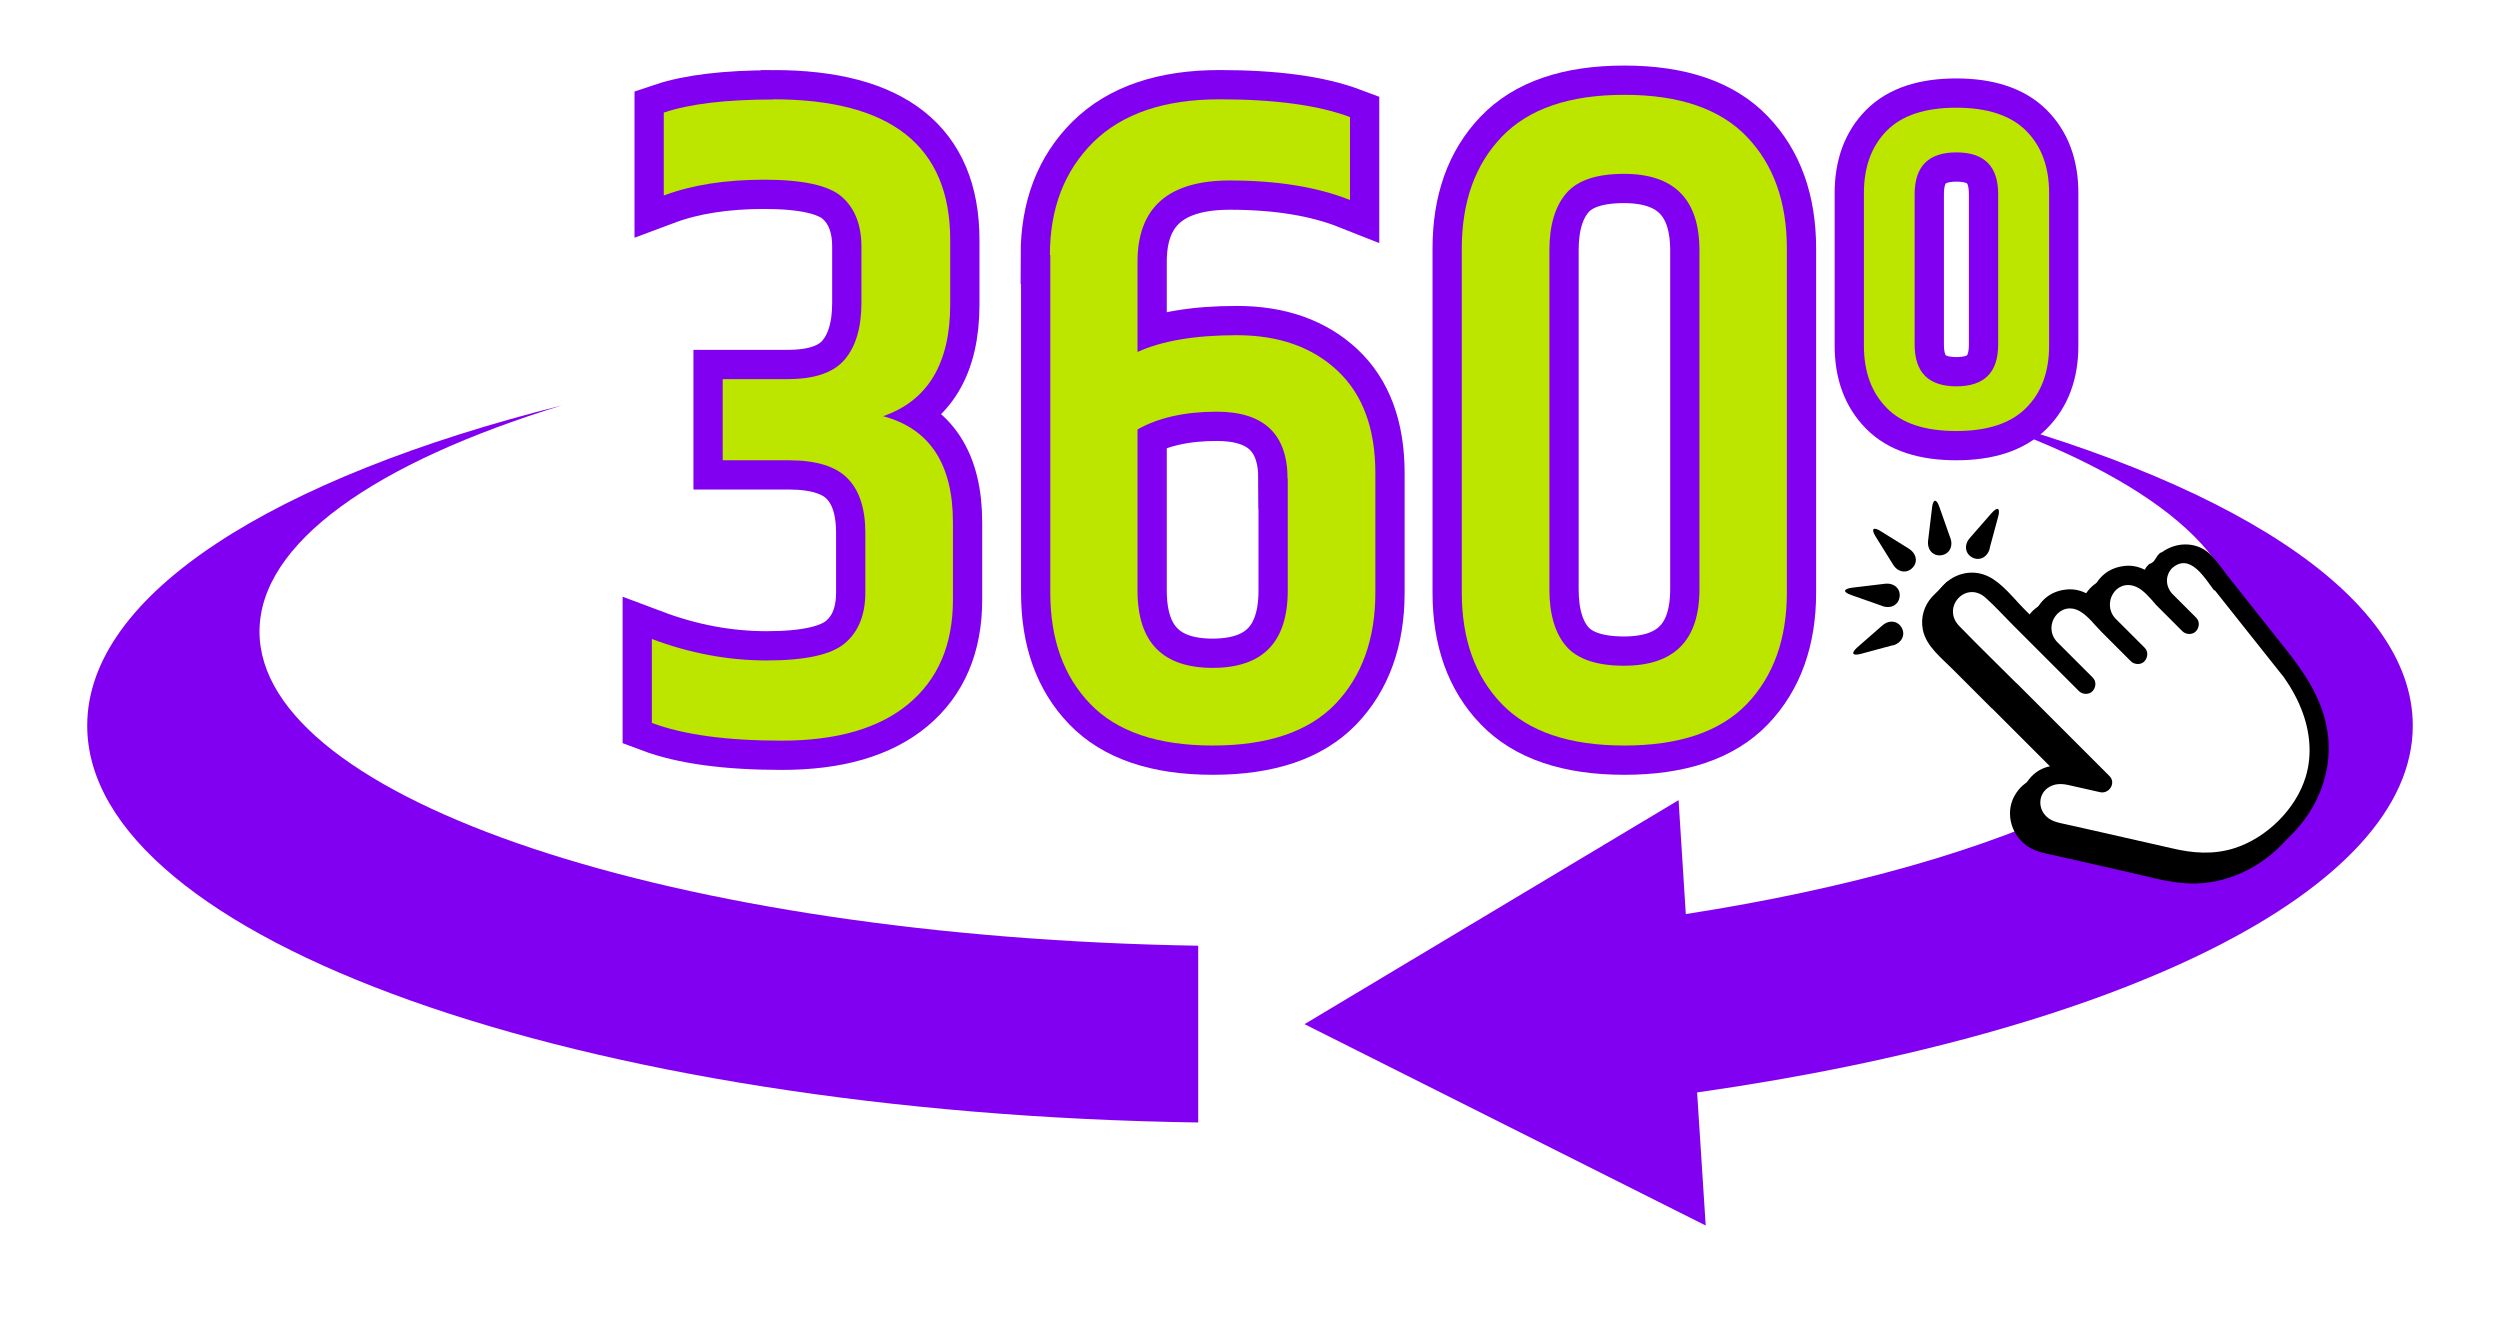 <svg xmlns="http://www.w3.org/2000/svg" id="Capa_2" data-name="Capa 2" viewBox="0 0 128.13 67.66"><defs><style>      .cls-1 {        stroke-miterlimit: 10;      }      .cls-1, .cls-2 {        stroke: #8200f2;      }      .cls-1, .cls-3 {        fill: #bce600;      }      .cls-4, .cls-5, .cls-6, .cls-3 {        stroke-width: 0px;      }      .cls-2 {        fill: none;        stroke-width: 3px;      }      .cls-5 {        fill: #8200f2;      }      .cls-6 {        fill: #fff;      }    </style></defs><g id="BACKGROUND"><rect class="cls-6" width="128.13" height="67.66"></rect></g><g id="TEXTS"><g><g><path class="cls-5" d="M28.79,20.78c-9.55,2.93-15.49,7.04-15.49,11.59,0,8.62,21.31,15.66,48.11,16.1v9.06c-31.68-.47-56.94-9.4-56.94-20.34,0-6.73,9.57-12.7,24.32-16.41Z"></path><path class="cls-5" d="M86.39,46.85c16.84-2.62,28.44-8.12,28.44-14.48,0-4.55-5.94-8.66-15.49-11.59,14.75,3.71,24.32,9.68,24.32,16.41,0,8.47-15.14,15.73-36.68,18.8l.44,6.82-20.56-10.32,19.17-11.48.37,5.84Z"></path></g><g><g><path class="cls-1" d="M39.62,5.09c6.05,0,9.08,2.4,9.08,7.21v3.3c0,3.03-1.15,4.94-3.44,5.73,2.39.64,3.58,2.45,3.58,5.45v3.96c0,2.29-.76,4.07-2.27,5.33-1.51,1.26-3.68,1.89-6.5,1.89s-5.04-.3-6.66-.91v-4.3c1.94.73,3.9,1.1,5.88,1.1s3.31-.29,4.01-.88c.7-.59,1.05-1.46,1.05-2.6v-3.06c0-1.24-.3-2.17-.91-2.79-.6-.62-1.61-.93-3.01-.93h-3.39v-4.16h3.34c1.37,0,2.34-.33,2.91-1,.57-.67.86-1.64.86-2.91v-2.87c0-1.11-.33-1.97-1-2.56-.67-.59-2-.88-3.99-.88s-3.7.27-5.14.81v-4.25c1.34-.45,3.2-.67,5.59-.67Z"></path><path class="cls-1" d="M53.81,13.07c0-2.39.74-4.31,2.22-5.78,1.48-1.46,3.64-2.2,6.47-2.2s5.06.3,6.69.91v4.25c-1.69-.67-3.74-1-6.16-1-3.15,0-4.73,1.39-4.73,4.16v4.63c1.24-.57,2.94-.86,5.09-.86s3.87.61,5.16,1.82c1.29,1.21,1.94,2.96,1.94,5.25v6.12c0,2.39-.69,4.29-2.05,5.71-1.37,1.42-3.46,2.13-6.28,2.13s-4.91-.71-6.28-2.13c-1.37-1.42-2.05-3.32-2.05-5.71V13.07ZM65.99,24.54c0-2.29-1.21-3.44-3.63-3.44-1.62,0-2.98.3-4.06.91v8.26c0,2.64,1.28,3.96,3.85,3.96s3.85-1.32,3.85-3.96v-5.73Z"></path><path class="cls-1" d="M74.92,12.74c0-2.39.68-4.3,2.05-5.73,1.37-1.43,3.46-2.15,6.28-2.15s4.91.72,6.28,2.15c1.37,1.43,2.05,3.34,2.05,5.73v17.63c0,2.39-.69,4.29-2.05,5.71-1.37,1.42-3.46,2.13-6.28,2.13s-4.91-.71-6.28-2.13c-1.37-1.42-2.05-3.32-2.05-5.71V12.74ZM87.1,12.83c0-2.61-1.29-3.92-3.87-3.92-1.4,0-2.39.33-2.96,1-.57.67-.86,1.64-.86,2.91v17.39c0,1.27.29,2.25.86,2.91s1.56,1,2.96,1c2.58,0,3.87-1.3,3.87-3.92V12.83Z"></path><path class="cls-1" d="M95.53,9.89c0-1.34.39-2.4,1.17-3.19.78-.79,1.97-1.18,3.56-1.18s2.79.39,3.58,1.18c.79.79,1.18,1.85,1.18,3.19v7.83c0,1.34-.39,2.4-1.18,3.19-.79.79-1.98,1.18-3.58,1.18s-2.79-.39-3.56-1.18c-.78-.79-1.17-1.85-1.17-3.19v-7.83ZM102.41,9.95c0-1.43-.71-2.14-2.14-2.14s-2.14.71-2.14,2.14v7.71c0,1.43.71,2.14,2.14,2.14s2.14-.71,2.14-2.14v-7.71Z"></path></g><g><path class="cls-2" d="M39.62,5.09c6.05,0,9.08,2.4,9.08,7.21v3.3c0,3.03-1.15,4.94-3.44,5.73,2.39.64,3.58,2.45,3.58,5.45v3.96c0,2.29-.76,4.07-2.27,5.33-1.51,1.26-3.68,1.89-6.5,1.89s-5.04-.3-6.66-.91v-4.3c1.94.73,3.9,1.1,5.88,1.1s3.31-.29,4.01-.88c.7-.59,1.05-1.46,1.05-2.6v-3.06c0-1.24-.3-2.17-.91-2.79-.6-.62-1.61-.93-3.01-.93h-3.39v-4.16h3.34c1.37,0,2.34-.33,2.91-1,.57-.67.86-1.64.86-2.91v-2.87c0-1.11-.33-1.97-1-2.56-.67-.59-2-.88-3.99-.88s-3.7.27-5.14.81v-4.25c1.34-.45,3.2-.67,5.59-.67Z"></path><path class="cls-2" d="M53.81,13.07c0-2.39.74-4.31,2.22-5.78,1.48-1.46,3.64-2.2,6.47-2.2s5.06.3,6.69.91v4.25c-1.69-.67-3.74-1-6.16-1-3.15,0-4.73,1.39-4.73,4.16v4.63c1.24-.57,2.94-.86,5.09-.86s3.87.61,5.16,1.82c1.29,1.21,1.94,2.96,1.94,5.25v6.12c0,2.39-.69,4.29-2.05,5.71-1.37,1.42-3.46,2.13-6.28,2.13s-4.91-.71-6.28-2.13c-1.37-1.42-2.05-3.32-2.05-5.71V13.07ZM65.99,24.54c0-2.29-1.21-3.44-3.63-3.44-1.62,0-2.98.3-4.06.91v8.26c0,2.64,1.28,3.96,3.85,3.96s3.85-1.32,3.85-3.96v-5.73Z"></path><path class="cls-2" d="M74.92,12.74c0-2.39.68-4.3,2.05-5.73,1.37-1.43,3.46-2.15,6.28-2.15s4.91.72,6.28,2.15c1.37,1.43,2.05,3.34,2.05,5.73v17.63c0,2.39-.69,4.29-2.05,5.71-1.37,1.42-3.46,2.13-6.28,2.13s-4.91-.71-6.28-2.13c-1.37-1.42-2.05-3.32-2.05-5.71V12.74ZM87.1,12.83c0-2.61-1.29-3.92-3.87-3.92-1.4,0-2.39.33-2.96,1-.57.67-.86,1.64-.86,2.91v17.39c0,1.27.29,2.25.86,2.91s1.56,1,2.96,1c2.58,0,3.87-1.3,3.87-3.92V12.83Z"></path><path class="cls-2" d="M95.53,9.89c0-1.34.39-2.4,1.17-3.19.78-.79,1.97-1.18,3.56-1.18s2.79.39,3.58,1.18c.79.79,1.18,1.85,1.18,3.19v7.83c0,1.34-.39,2.4-1.18,3.19-.79.79-1.98,1.18-3.58,1.18s-2.79-.39-3.56-1.18c-.78-.79-1.17-1.85-1.17-3.19v-7.83ZM102.41,9.95c0-1.43-.71-2.14-2.14-2.14s-2.14.71-2.14,2.14v7.71c0,1.43.71,2.14,2.14,2.14s2.14-.71,2.14-2.14v-7.71Z"></path></g><g><path class="cls-3" d="M39.62,5.09c6.05,0,9.08,2.4,9.08,7.21v3.3c0,3.03-1.15,4.94-3.44,5.73,2.39.64,3.58,2.45,3.58,5.45v3.96c0,2.29-.76,4.07-2.27,5.33-1.51,1.26-3.68,1.89-6.5,1.89s-5.04-.3-6.66-.91v-4.3c1.94.73,3.9,1.1,5.88,1.1s3.31-.29,4.01-.88c.7-.59,1.05-1.46,1.05-2.6v-3.06c0-1.24-.3-2.17-.91-2.79-.6-.62-1.61-.93-3.01-.93h-3.39v-4.16h3.34c1.37,0,2.34-.33,2.91-1,.57-.67.86-1.64.86-2.91v-2.87c0-1.11-.33-1.97-1-2.56-.67-.59-2-.88-3.99-.88s-3.7.27-5.14.81v-4.25c1.34-.45,3.2-.67,5.59-.67Z"></path><path class="cls-3" d="M53.81,13.07c0-2.39.74-4.31,2.22-5.78,1.48-1.46,3.64-2.2,6.47-2.2s5.06.3,6.69.91v4.25c-1.69-.67-3.74-1-6.16-1-3.15,0-4.73,1.39-4.73,4.16v4.63c1.24-.57,2.94-.86,5.09-.86s3.87.61,5.16,1.82c1.29,1.21,1.94,2.96,1.94,5.25v6.12c0,2.39-.69,4.29-2.05,5.71-1.37,1.42-3.46,2.13-6.28,2.13s-4.91-.71-6.28-2.13c-1.37-1.42-2.05-3.32-2.05-5.71V13.07ZM65.99,24.54c0-2.29-1.21-3.44-3.63-3.44-1.62,0-2.98.3-4.06.91v8.26c0,2.64,1.28,3.96,3.85,3.96s3.85-1.32,3.85-3.96v-5.73Z"></path><path class="cls-3" d="M74.92,12.74c0-2.39.68-4.3,2.05-5.73,1.37-1.43,3.46-2.15,6.28-2.15s4.91.72,6.28,2.15c1.37,1.43,2.05,3.34,2.05,5.73v17.63c0,2.39-.69,4.29-2.05,5.71-1.37,1.42-3.46,2.13-6.28,2.13s-4.91-.71-6.28-2.13c-1.37-1.42-2.05-3.32-2.05-5.71V12.74ZM87.1,12.83c0-2.61-1.29-3.92-3.87-3.92-1.4,0-2.39.33-2.96,1-.57.67-.86,1.64-.86,2.91v17.39c0,1.27.29,2.25.86,2.91s1.56,1,2.96,1c2.58,0,3.87-1.3,3.87-3.92V12.83Z"></path><path class="cls-3" d="M95.53,9.89c0-1.34.39-2.4,1.17-3.19.78-.79,1.97-1.18,3.56-1.18s2.79.39,3.58,1.18c.79.79,1.18,1.85,1.18,3.19v7.83c0,1.34-.39,2.4-1.18,3.19-.79.79-1.98,1.18-3.58,1.18s-2.79-.39-3.56-1.18c-.78-.79-1.17-1.85-1.17-3.19v-7.83ZM102.41,9.95c0-1.43-.71-2.14-2.14-2.14s-2.14.71-2.14,2.14v7.71c0,1.43.71,2.14,2.14,2.14s2.14-.71,2.14-2.14v-7.71Z"></path></g></g><g><g><path class="cls-4" d="M110.22,28.87c-.05.03-.11.06-.15.12-.05.05-.09.1-.11.15-.18.24-.3.5-.37.76-.41-.26-.86-.41-1.43-.3-.87.16-1.39.8-1.53,1.53-.38-.25-.82-.41-1.34-.34-.9.11-1.46.73-1.63,1.47-.15-.15-.3-.3-.45-.45-.55-.55-1.14-1.34-1.85-1.69-.45-.22-.93-.25-1.36-.13l-.19-.19-.79.79h0c-.39.44-.6,1.03-.47,1.69.17.85.98,1.46,1.56,2.05l1.97,1.97s.01,0,.02.01c1.18,1.18,2.35,2.35,3.53,3.53-.88-.13-1.73-.04-2.3.81-.59.88-.31,2.06.51,2.67.39.29.82.38,1.28.48,1.32.3,2.65.6,3.97.9,1.04.23,2.08.55,3.15.58,3.79.1,7.09-3.51,6.48-7.27-.27-1.65-1.17-2.96-2.18-4.23-.97-1.23-1.95-2.45-2.92-3.68-.27-.35-.53-.73-.83-1.05-.69-.74-1.8-.74-2.57-.16Z"></path><path class="cls-4" d="M110.78,28.3c-.05.03-.11.06-.15.12-.05.05-.09.1-.11.15-.18.24-.3.5-.37.76-.41-.26-.86-.41-1.43-.3-.87.16-1.39.8-1.53,1.53-.38-.25-.82-.41-1.34-.34-.9.11-1.46.73-1.63,1.47-.15-.15-.3-.3-.45-.45-.55-.55-1.14-1.34-1.85-1.69-1.45-.71-3.13.57-2.81,2.16.17.85.98,1.46,1.56,2.05l1.97,1.97s.01,0,.02.01c1.18,1.18,2.35,2.35,3.53,3.53-.88-.13-1.73-.04-2.3.81-.59.88-.31,2.06.51,2.67.39.29.82.38,1.28.48,1.32.3,2.65.6,3.97.9,1.04.23,2.08.55,3.15.58,3.79.1,7.09-3.51,6.48-7.27-.27-1.65-1.17-2.96-2.18-4.23-.97-1.23-1.95-2.45-2.92-3.68-.27-.35-.53-.73-.83-1.05-.69-.74-1.8-.74-2.57-.16ZM113.51,30.25c.8,1,1.59,2.01,2.39,3.01.36.45.72.91,1.08,1.36,0,0,0,0,.01.01.03.04.06.08.09.12.09.13.18.27.27.41.23.38.44.77.6,1.19.44,1.11.57,2.32.22,3.47-.51,1.67-2.02,3.14-3.68,3.66-1.06.33-2.1.25-3.16,0-1.2-.27-2.4-.54-3.61-.82-.59-.13-1.19-.27-1.78-.4-.44-.1-.88-.15-1.17-.54-.31-.41-.26-1,.16-1.32.31-.24.69-.25,1.06-.17.55.12,1.1.25,1.64.37.47.11.84-.48.48-.83-1.58-1.58-3.17-3.17-4.75-4.75,0,0-.01,0-.02-.01-.97-.97-1.96-1.93-2.92-2.92-.94-.96.34-2.36,1.35-1.45.48.43.92.92,1.37,1.37.44.44.87.87,1.31,1.31,0,0,0,0,0,0l1.84,1.84c.09.09.17.17.26.26.18.18.52.2.7,0,.18-.2.2-.51,0-.7-.61-.61-1.22-1.22-1.83-1.83,0,0,0,0,0,0-.76-.83.16-2.15,1.18-1.56.42.24.77.72,1.11,1.06,0,0,0,0,0,0,0,0,0,0,0,0,.44.44.88.88,1.31,1.31.06.06.12.12.19.19.18.18.52.2.7,0,.18-.2.2-.51,0-.7-.44-.44-.88-.88-1.31-1.31-.06-.06-.12-.12-.19-.19,0,0,0,0,0,0,0,0,0,0,0,0-.7-.77.04-2.05,1.06-1.62.38.16.7.55.99.88,0,0,.01.02.02.03.4.4.8.8,1.2,1.2.06.06.11.11.17.17.18.18.52.2.7,0,.18-.2.2-.51,0-.7-.4-.4-.8-.8-1.2-1.2,0,0-.01-.01-.02-.02-.34-.38-.37-.91-.02-1.3.93-.84,1.69.51,2.17,1.13Z"></path><path class="cls-6" d="M113.51,30.25c.8,1,1.59,2.01,2.39,3.01.36.45.72.91,1.08,1.36,0,0,0,0,.01.01.03.04.06.08.09.12.09.13.18.27.27.41.23.38.44.77.6,1.19.44,1.11.57,2.32.22,3.47-.51,1.67-2.02,3.14-3.68,3.66-1.06.33-2.1.25-3.16,0-1.2-.27-2.4-.54-3.61-.82-.59-.13-1.19-.27-1.78-.4-.44-.1-.88-.15-1.17-.54-.31-.41-.26-1,.16-1.32.31-.24.69-.25,1.06-.17.55.12,1.1.25,1.64.37.47.11.84-.48.48-.83-1.58-1.58-3.17-3.17-4.75-4.75,0,0-.01,0-.02-.01-.97-.97-1.96-1.93-2.92-2.92-.94-.96.34-2.36,1.35-1.45.48.43.92.92,1.37,1.37.44.44.87.87,1.31,1.31,0,0,0,0,0,0l1.84,1.84c.09.09.17.17.26.26.18.18.52.2.7,0,.18-.2.2-.51,0-.7-.61-.61-1.22-1.22-1.83-1.83,0,0,0,0,0,0-.76-.83.16-2.15,1.18-1.56.42.24.77.72,1.11,1.06,0,0,0,0,0,0,0,0,0,0,0,0,.44.44.88.88,1.31,1.31.06.06.12.12.19.19.18.18.52.2.7,0,.18-.2.2-.51,0-.7-.44-.44-.88-.88-1.31-1.31-.06-.06-.12-.12-.19-.19,0,0,0,0,0,0,0,0,0,0,0,0-.7-.77.04-2.05,1.06-1.62.38.16.7.55.99.88,0,0,.01.02.02.03.4.4.8.8,1.2,1.2.06.06.11.11.17.17.18.18.52.2.7,0,.18-.2.2-.51,0-.7-.4-.4-.8-.8-1.2-1.2,0,0-.01-.01-.02-.02-.34-.38-.37-.91-.02-1.3.93-.84,1.69.51,2.17,1.13Z"></path></g><g><path class="cls-4" d="M97.83,28.12c.4.25.48.7.18.99-.3.3-.75.22-.99-.18l-.89-1.43c-.25-.4-.12-.52.27-.27l1.43.89Z"></path><g><path class="cls-4" d="M99.96,27.57c.16.44-.06.84-.48.89-.42.05-.72-.3-.66-.76l.2-1.67c.05-.47.23-.49.38-.04l.56,1.59Z"></path><path class="cls-4" d="M101.98,28.11c-.12.45-.53.66-.9.46-.37-.2-.43-.65-.12-1l1.11-1.27c.31-.35.46-.27.34.18l-.44,1.63Z"></path><g><path class="cls-4" d="M96.47,31.06c.44.16.84-.06.89-.48s-.3-.72-.76-.66l-1.67.2c-.47.06-.49.23-.04.38l1.59.56Z"></path><path class="cls-4" d="M97.01,33.08c.45-.12.66-.53.46-.9-.2-.37-.65-.43-1-.12l-1.27,1.11c-.35.31-.27.46.18.34l1.63-.44Z"></path></g></g></g></g></g></g></svg>